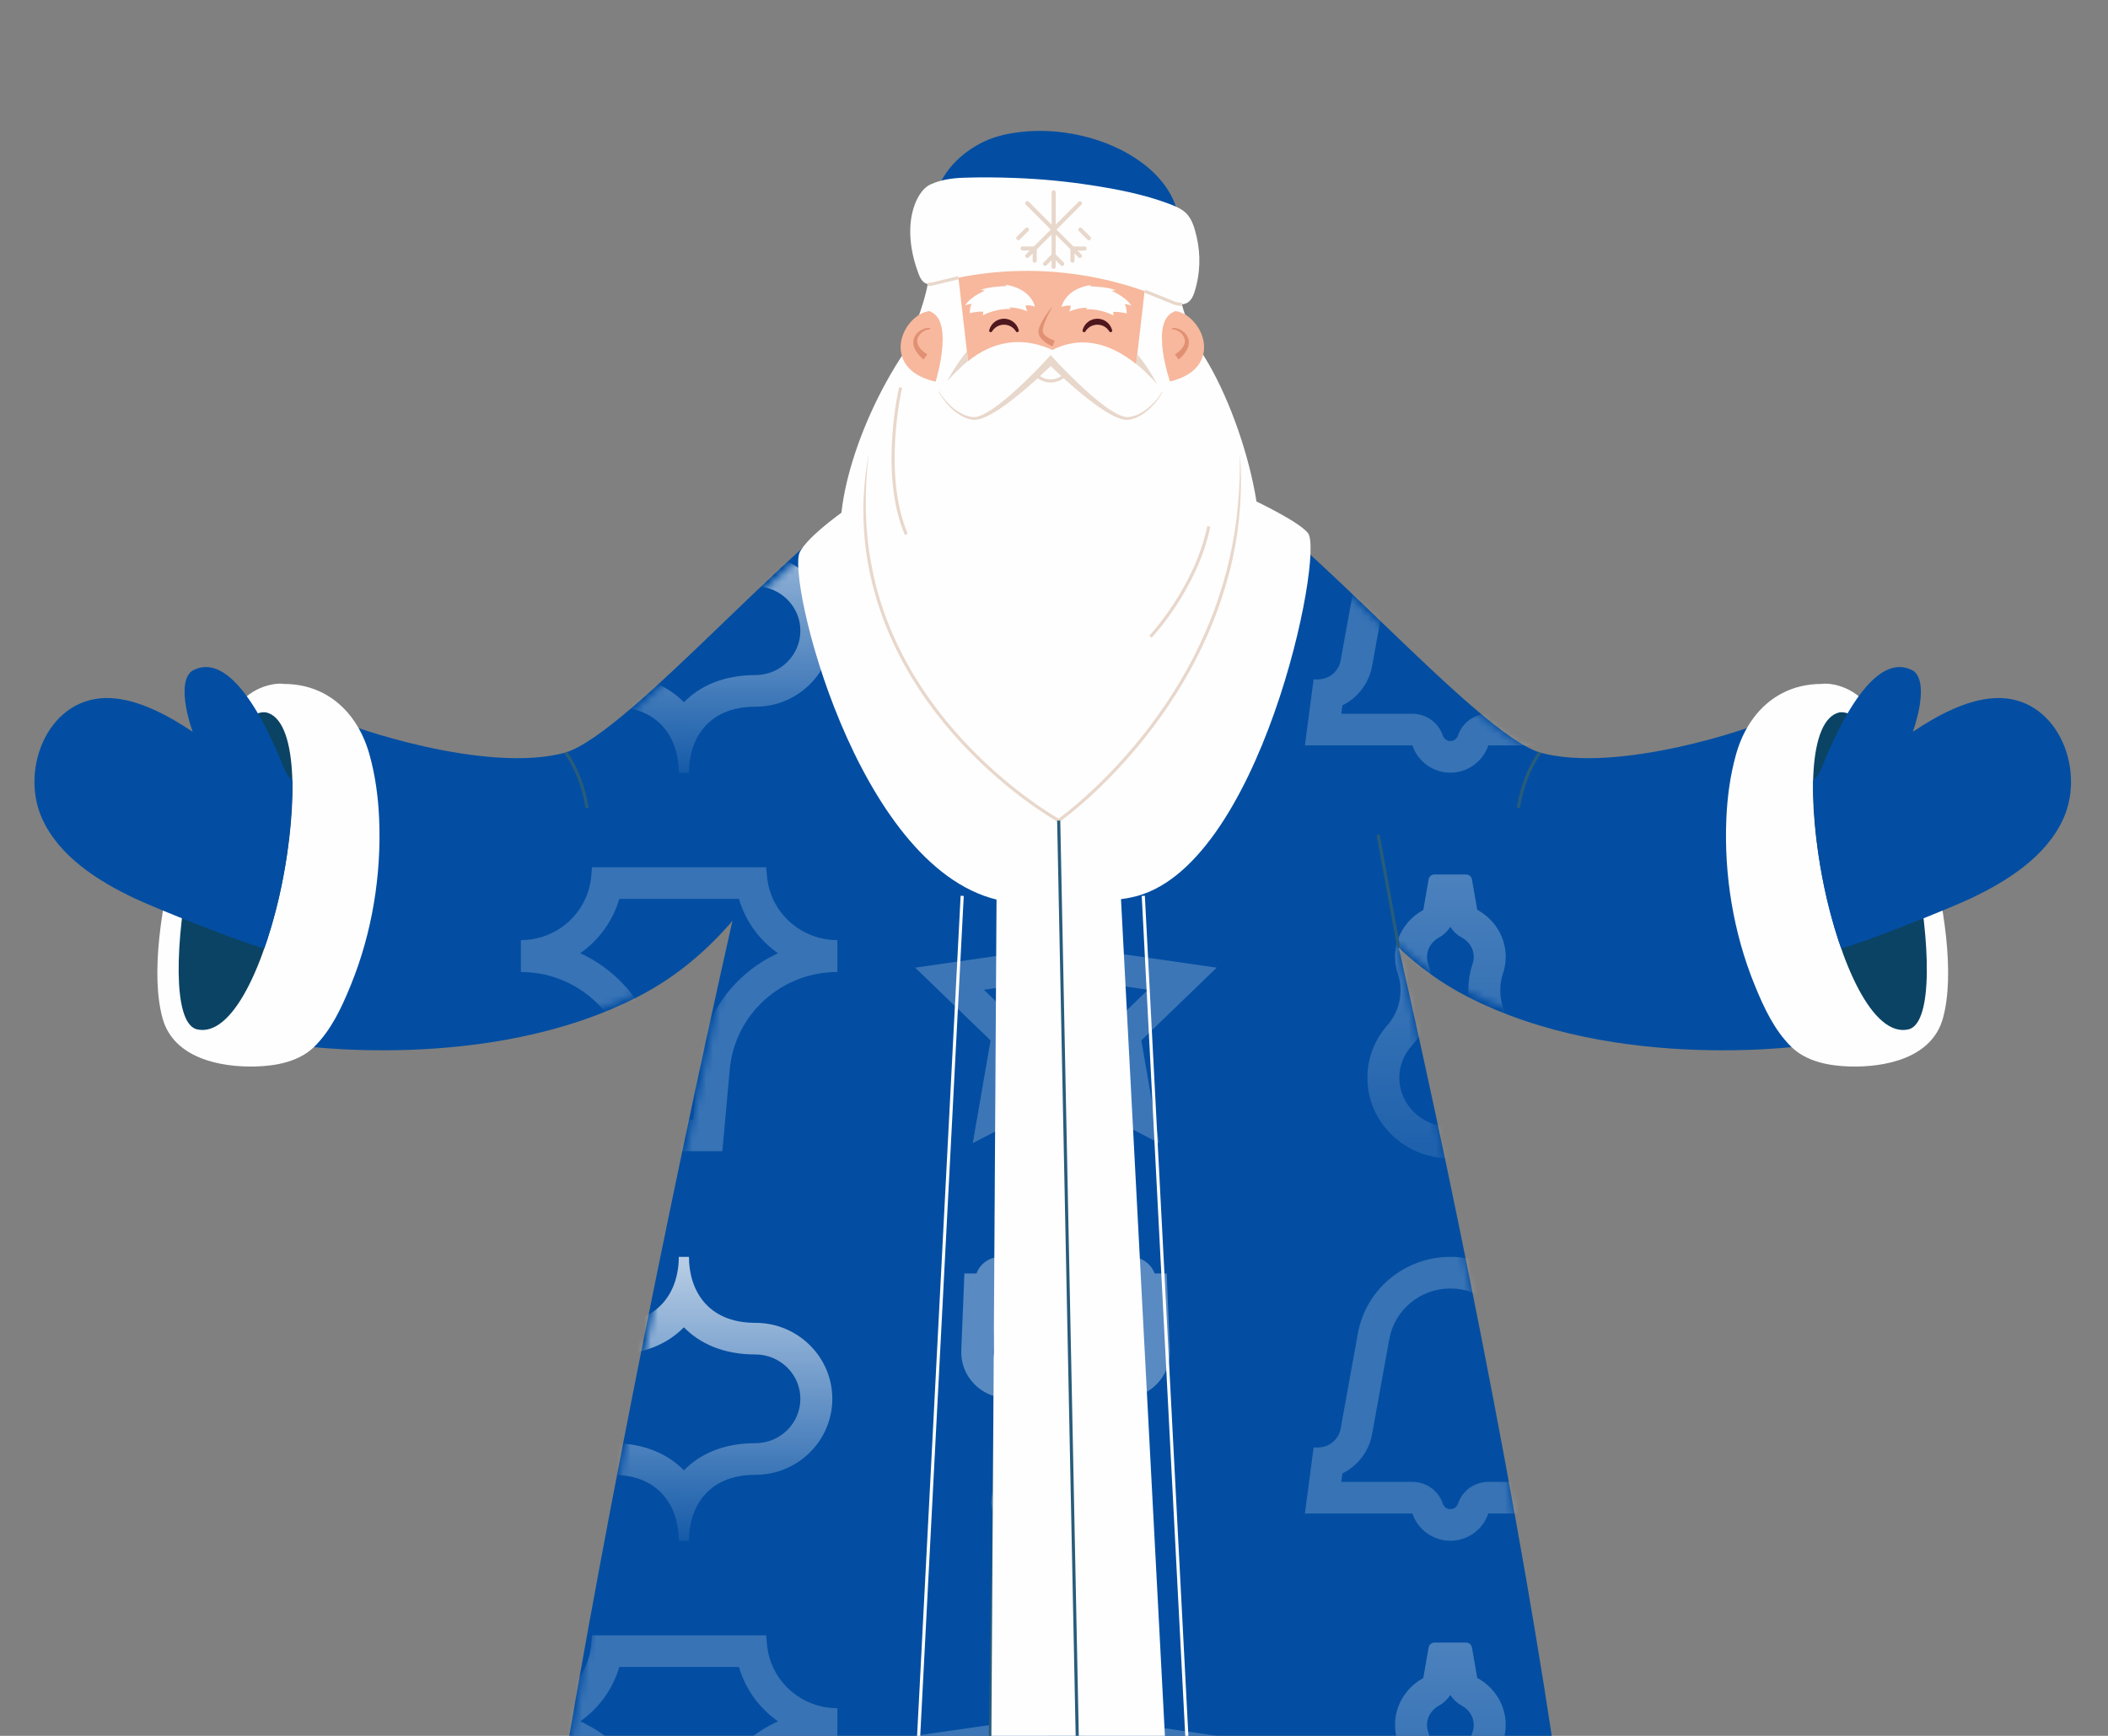 <?xml version="1.0" encoding="UTF-8"?> <svg xmlns="http://www.w3.org/2000/svg" width="306" height="252" viewBox="0 0 306 252" fill="none"><rect x="0" y="0" width="306" height="252" fill="#808080" stroke="none"/><g clip-path="url(#clip0_261_1298)"><path d="M128.009 70.779C116.494 76.609 91.55 106.273 82.116 109.243C70.651 112.432 50.576 105.414 49.385 104.664L42.456 151.663C42.456 151.663 70.833 156.019 92.823 144.588C114.812 133.158 120.5 104.94 120.5 104.94L128.009 70.779Z" fill="#034EA2"></path><path d="M177.626 70.779C189.14 76.609 214.085 106.273 223.519 109.243C234.984 112.432 255.059 105.414 256.249 104.664L263.179 151.663C263.179 151.663 234.801 156.019 212.812 144.588C190.823 133.158 185.135 104.94 185.135 104.94L177.625 70.779H177.626Z" fill="#034EA2"></path><path d="M187.552 80.536C182.862 72.959 176.235 68.347 168.044 68.347C168.044 68.347 160.323 68.347 156.431 68.347C156.07 68.347 155.861 68.347 155.861 68.347H152.099C152.099 68.347 151.889 68.347 151.528 68.347C147.636 68.347 139.915 68.347 139.915 68.347C131.725 68.347 125.097 72.959 120.408 80.536C113.78 91.306 79.91 252.258 76.845 292.948C79.608 293.147 137.199 311.457 229.958 292.21C226.495 235.272 194.178 91.306 187.552 80.536Z" fill="#034EA2"></path><mask id="mask0_261_1298" style="mask-type:alpha" maskUnits="userSpaceOnUse" x="44" y="69" width="218" height="228"><path d="M128.497 71.379C117.125 77.082 92.488 106.097 83.171 109.002C71.847 112.122 52.02 105.257 50.844 104.523L44 150.495C44 150.495 72.027 154.756 93.745 143.574C115.463 132.394 121.081 104.794 121.081 104.794L128.497 71.379Z" fill="#034EA2"></path><path d="M177.502 71.379C188.874 77.082 213.512 106.097 222.829 109.002C234.153 112.122 253.98 105.257 255.155 104.523L262 150.495C262 150.495 233.972 154.756 212.254 143.574C190.537 132.394 184.919 104.794 184.919 104.794L177.501 71.379H177.502Z" fill="#034EA2"></path><path d="M187.306 80.923C182.674 73.511 176.128 69 168.038 69C168.038 69 160.413 69 156.569 69C156.212 69 156.006 69 156.006 69H152.29C152.29 69 152.083 69 151.726 69C147.882 69 140.256 69 140.256 69C132.167 69 125.621 73.511 120.99 80.923C114.444 91.458 80.992 248.891 77.964 288.691C80.694 288.886 137.574 306.795 229.188 287.969C225.768 232.276 193.85 91.457 187.306 80.923Z" fill="#034EA2"></path></mask><g mask="url(#mask0_261_1298)"><path d="M99.275 81.181C101.612 83.565 105.038 85.126 109.66 85.126C113.256 85.126 116.184 88.014 116.184 91.565C116.184 95.116 113.256 98.005 109.66 98.005C105.038 98.005 101.612 99.566 99.275 101.949C96.938 99.566 93.512 98.005 88.891 98.005C85.294 98.005 82.367 95.116 82.367 91.565C82.367 88.014 85.294 85.124 88.891 85.124C93.513 85.126 96.938 83.565 99.275 81.181ZM100.009 70.957H98.541C98.541 75.587 96.006 80.534 88.891 80.534C82.738 80.534 77.73 85.483 77.73 91.565C77.73 97.648 82.736 102.597 88.891 102.597C96.006 102.597 98.541 107.544 98.541 112.174H100.009C100.009 107.544 102.544 102.597 109.66 102.597C115.813 102.597 120.82 97.648 120.82 91.565C120.82 85.483 115.814 80.534 109.66 80.534C102.544 80.534 100.009 75.587 100.009 70.957Z" fill="url(#paint0_linear_261_1298)"></path><path d="M163.525 75.549C163.857 76.156 164.319 76.674 164.869 77.072L165.18 84.696C165.203 85.277 165.001 85.807 164.594 86.226C164.228 86.604 163.78 86.817 163.263 86.86C162.01 86.964 160.854 87.569 160.058 88.533C159.263 89.499 158.897 90.742 159.047 91.979L160.794 106.497C160.826 106.772 160.739 107.049 160.552 107.256C160.367 107.464 160.1 107.582 159.818 107.582H158.996H157.761H156.321H154.675H153.029H151.588H150.353H149.531C149.251 107.582 148.984 107.463 148.797 107.256C148.611 107.049 148.523 106.772 148.556 106.497L150.302 91.979C150.451 90.742 150.086 89.497 149.291 88.533C148.497 87.567 147.339 86.964 146.086 86.86C145.57 86.817 145.123 86.604 144.755 86.226C144.347 85.807 144.145 85.277 144.17 84.696L144.48 77.072C145.03 76.674 145.493 76.156 145.825 75.549H146.731H148.999H151.647H154.673H157.699H160.347H162.616H163.525ZM164.132 70.957H162.619H160.35H157.702H154.676H151.65H149.002H146.734H145.22C143.65 70.957 142.275 71.939 141.751 73.361H139.993L139.539 84.509C139.463 86.343 140.129 88.083 141.414 89.407C142.564 90.592 144.067 91.3 145.701 91.437L143.955 105.955C143.765 107.533 144.267 109.119 145.332 110.307C146.397 111.494 147.928 112.176 149.533 112.176H150.355H151.59H153.03H154.676H156.322H157.763H158.998H159.82C161.424 112.176 162.956 111.494 164.021 110.307C165.086 109.119 165.588 107.533 165.398 105.955L163.651 91.437C165.283 91.3 166.789 90.592 167.939 89.407C169.223 88.083 169.889 86.344 169.813 84.509L169.359 73.361H167.602C167.079 71.938 165.702 70.957 164.132 70.957Z" fill="white" fill-opacity="0.34"></path><path d="M210.539 75.549C214.908 75.549 218.638 78.64 219.409 82.899L221.905 96.705C222.234 98.53 223.206 100.189 224.642 101.378C225.126 101.779 225.653 102.119 226.211 102.393L226.373 103.621H223.492H217.778H216.047C214.04 103.621 212.261 104.9 211.639 106.791C211.488 107.25 211.026 107.584 210.54 107.584C210.055 107.584 209.593 107.25 209.442 106.791C208.82 104.9 207.04 103.621 205.034 103.621H203.303H197.589H194.706L194.869 102.393C195.426 102.119 195.953 101.778 196.437 101.378C197.873 100.189 198.845 98.53 199.174 96.705L201.672 82.899C202.44 78.639 206.17 75.549 210.539 75.549ZM210.539 70.957C203.921 70.957 198.272 75.639 197.105 82.089L194.607 95.895C194.468 96.661 194.062 97.357 193.459 97.856C192.856 98.355 192.093 98.629 191.309 98.629H190.686L189.42 108.213H192.686H197.584H203.298H205.029C205.794 110.539 208.024 112.174 210.536 112.174C213.047 112.174 215.278 110.539 216.043 108.213H217.774H223.492H228.39H231.656L230.39 98.629H229.767C228.982 98.629 228.219 98.355 227.617 97.856C227.015 97.357 226.608 96.661 226.469 95.895L223.971 82.089C222.806 75.639 217.157 70.957 210.539 70.957Z" fill="white" fill-opacity="0.21"></path><path d="M107.262 130.493C108.215 133.747 110.245 136.502 112.938 138.383C106.56 141.315 101.988 147.431 101.317 154.839L100.62 162.528H98.582H96.543L95.845 154.839C95.172 147.431 90.602 141.315 84.224 138.383C86.916 136.502 88.945 133.747 89.9 130.493H98.582H107.262ZM111.22 125.901H98.58H85.941L85.823 127.214C85.355 132.458 80.921 136.479 75.606 136.479V141.108C83.724 141.108 90.5 147.243 91.227 155.251L92.302 167.121H98.58H104.858L105.934 155.251C106.66 147.244 113.436 141.108 121.555 141.108V136.479C116.24 136.479 111.806 132.458 111.337 127.214L111.22 125.901Z" fill="url(#paint1_linear_261_1298)" fill-opacity="0.21"></path><path d="M154.734 135.111L157.338 140.337C158.013 141.691 159.319 142.631 160.829 142.848L166.651 143.686L162.438 147.753C161.346 148.807 160.846 150.327 161.104 151.816L162.098 157.559L156.891 154.849C156.216 154.497 155.474 154.321 154.734 154.321C153.993 154.321 153.251 154.497 152.576 154.849L147.369 157.559L148.363 151.816C148.621 150.327 148.122 148.807 147.029 147.753L142.816 143.686L148.638 142.848C150.148 142.631 151.454 141.691 152.129 140.337L154.734 135.111ZM154.734 124.736L147.972 138.305L132.852 140.48L143.793 151.042L141.21 165.955L154.734 158.914L168.257 165.955L165.675 151.042L176.616 140.48L161.495 138.304L154.734 124.736Z" fill="white" fill-opacity="0.23"></path><path d="M210.529 134.554C210.945 135.2 211.521 135.741 212.217 136.118C213.276 136.69 213.934 137.76 213.934 138.91C213.934 139.263 213.875 139.609 213.758 139.937C213.741 139.984 213.724 140.032 213.708 140.081C213.333 141.253 213.141 142.505 213.141 143.803C213.141 146.735 214.208 149.58 216.143 151.815C216.155 151.83 216.169 151.844 216.181 151.859C217.322 153.142 217.949 154.78 217.949 156.468C217.949 160.391 214.625 163.581 210.538 163.581C206.452 163.581 203.127 160.39 203.127 156.468C203.127 154.778 203.755 153.142 204.896 151.859C204.908 151.844 204.922 151.83 204.934 151.815C206.869 149.58 207.936 146.736 207.936 143.803C207.936 142.505 207.746 141.253 207.368 140.081C207.353 140.033 207.338 139.984 207.321 139.937C207.203 139.609 207.144 139.263 207.144 138.91C207.144 137.768 207.798 136.701 208.849 136.126C209.541 135.744 210.116 135.201 210.529 134.554ZM212.807 126.952H208.243C207.817 126.952 207.453 127.251 207.382 127.66L206.606 132.103C204.16 133.441 202.506 135.985 202.506 138.907C202.506 139.804 202.662 140.666 202.95 141.468C203.185 142.202 203.299 142.991 203.299 143.8C203.299 145.712 202.591 147.465 201.415 148.822C199.593 150.872 198.491 153.544 198.491 156.465C198.491 162.93 203.885 168.17 210.538 168.17C217.192 168.17 222.586 162.929 222.586 156.465C222.586 153.543 221.484 150.872 219.662 148.822C218.487 147.465 217.778 145.714 217.778 143.8C217.778 142.991 217.892 142.202 218.127 141.468C218.415 140.666 218.571 139.804 218.571 138.907C218.571 135.973 216.903 133.419 214.441 132.086L213.668 127.66C213.597 127.251 213.232 126.952 212.807 126.952Z" fill="url(#paint2_linear_261_1298)" fill-opacity="0.29"></path><path d="M99.275 192.689C101.612 195.072 105.038 196.634 109.66 196.634C113.256 196.634 116.184 199.522 116.184 203.073C116.184 206.624 113.256 209.513 109.66 209.513C105.038 209.513 101.612 211.074 99.275 213.457C96.938 211.074 93.512 209.513 88.891 209.513C85.294 209.513 82.367 206.624 82.367 203.073C82.367 199.522 85.294 196.632 88.891 196.632C93.513 196.634 96.938 195.072 99.275 192.689ZM100.009 182.464H98.541C98.541 187.095 96.006 192.042 88.891 192.042C82.738 192.042 77.73 196.99 77.73 203.073C77.73 209.156 82.736 214.105 88.891 214.105C96.006 214.105 98.541 219.052 98.541 223.682H100.009C100.009 219.052 102.544 214.105 109.66 214.105C115.813 214.105 120.82 209.156 120.82 203.073C120.82 196.99 115.814 192.042 109.66 192.042C102.544 192.042 100.009 187.095 100.009 182.464Z" fill="url(#paint3_linear_261_1298)"></path><path d="M163.525 187.056C163.857 187.664 164.319 188.181 164.869 188.579L165.18 196.204C165.203 196.785 165.001 197.315 164.594 197.734C164.228 198.112 163.78 198.325 163.263 198.368C162.01 198.472 160.854 199.077 160.058 200.041C159.263 201.007 158.897 202.25 159.047 203.486L160.794 218.005C160.826 218.28 160.739 218.557 160.552 218.764C160.367 218.972 160.1 219.09 159.818 219.09H158.996H157.761H156.321H154.675H153.029H151.588H150.353H149.531C149.251 219.09 148.984 218.971 148.797 218.764C148.611 218.557 148.523 218.28 148.556 218.005L150.302 203.486C150.451 202.25 150.086 201.005 149.291 200.041C148.497 199.075 147.339 198.472 146.086 198.368C145.57 198.325 145.123 198.112 144.755 197.734C144.347 197.315 144.145 196.785 144.17 196.204L144.48 188.579C145.03 188.181 145.493 187.664 145.825 187.056H146.731H148.999H151.647H154.673H157.699H160.347H162.616H163.525ZM164.132 182.464H162.619H160.35H157.702H154.676H151.65H149.002H146.734H145.22C143.65 182.464 142.275 183.447 141.751 184.869H139.993L139.539 196.017C139.463 197.851 140.129 199.591 141.414 200.915C142.564 202.1 144.067 202.808 145.701 202.945L143.955 217.463C143.765 219.041 144.267 220.627 145.332 221.814C146.397 223.002 147.928 223.683 149.533 223.683H150.355H151.59H153.03H154.676H156.322H157.763H158.998H159.82C161.424 223.683 162.956 223.002 164.021 221.814C165.086 220.627 165.588 219.041 165.398 217.463L163.651 202.945C165.283 202.808 166.789 202.1 167.939 200.915C169.223 199.591 169.889 197.852 169.813 196.017L169.359 184.869H167.602C167.079 183.446 165.702 182.464 164.132 182.464Z" fill="white" fill-opacity="0.34"></path><path d="M210.539 187.056C214.908 187.056 218.638 190.148 219.409 194.407L221.905 208.213C222.234 210.038 223.206 211.697 224.642 212.886C225.126 213.287 225.653 213.627 226.211 213.901L226.373 215.129H223.492H217.778H216.047C214.04 215.129 212.261 216.408 211.639 218.299C211.488 218.758 211.026 219.091 210.54 219.091C210.055 219.091 209.593 218.758 209.442 218.299C208.82 216.408 207.04 215.129 205.034 215.129H203.303H197.589H194.706L194.869 213.901C195.426 213.627 195.953 213.286 196.437 212.886C197.873 211.697 198.845 210.038 199.174 208.213L201.672 194.407C202.44 190.147 206.17 187.056 210.539 187.056ZM210.539 182.464C203.921 182.464 198.272 187.147 197.105 193.597L194.607 207.403C194.468 208.169 194.062 208.865 193.459 209.364C192.856 209.863 192.093 210.137 191.309 210.137H190.686L189.42 219.721H192.686H197.584H203.298H205.029C205.794 222.047 208.024 223.682 210.536 223.682C213.047 223.682 215.278 222.047 216.043 219.721H217.774H223.492H228.39H231.656L230.39 210.137H229.767C228.982 210.137 228.219 209.863 227.617 209.364C227.015 208.865 226.608 208.169 226.469 207.403L223.971 193.597C222.806 187.147 217.157 182.464 210.539 182.464Z" fill="white" fill-opacity="0.21"></path><path d="M107.262 242C108.215 245.254 110.245 248.01 112.938 249.891C106.56 252.822 101.988 258.938 101.317 266.347L100.62 274.035H98.582H96.543L95.845 266.347C95.172 258.938 90.602 252.822 84.224 249.891C86.916 248.01 88.945 245.254 89.9 242H98.582H107.262ZM111.22 237.408H98.58H85.941L85.823 238.722C85.355 243.966 80.921 247.987 75.606 247.987V252.615C83.724 252.615 90.5 258.75 91.227 266.759L92.302 278.629H98.58H104.858L105.934 266.759C106.66 258.752 113.436 252.615 121.555 252.615V247.987C116.24 247.987 111.806 243.966 111.337 238.722L111.22 237.408Z" fill="url(#paint4_linear_261_1298)" fill-opacity="0.21"></path><path d="M154.734 246.619L157.338 251.844C158.013 253.199 159.319 254.139 160.829 254.356L166.651 255.193L162.438 259.26C161.346 260.315 160.846 261.835 161.104 263.324L162.098 269.067L156.891 266.356C156.216 266.004 155.474 265.828 154.734 265.828C153.993 265.828 153.251 266.004 152.576 266.356L147.369 269.067L148.363 263.324C148.621 261.835 148.122 260.315 147.029 259.26L142.816 255.193L148.638 254.356C150.148 254.139 151.454 253.199 152.129 251.844L154.734 246.619ZM154.734 236.244L147.972 249.813L132.852 251.988L143.793 262.55L141.21 277.463L154.734 270.422L168.257 277.463L165.675 262.55L176.616 251.988L161.495 249.812L154.734 236.244Z" fill="white" fill-opacity="0.23"></path><path d="M210.529 246.061C210.945 246.707 211.521 247.249 212.217 247.626C213.276 248.198 213.934 249.268 213.934 250.417C213.934 250.771 213.875 251.117 213.758 251.445C213.741 251.492 213.724 251.539 213.708 251.588C213.333 252.761 213.141 254.013 213.141 255.311C213.141 258.242 214.208 261.088 216.143 263.322C216.155 263.338 216.169 263.351 216.181 263.367C217.322 264.649 217.949 266.287 217.949 267.976C217.949 271.899 214.625 275.089 210.538 275.089C206.452 275.089 203.127 271.897 203.127 267.976C203.127 266.286 203.755 264.649 204.896 263.367C204.908 263.351 204.922 263.338 204.934 263.322C206.869 261.088 207.936 258.244 207.936 255.311C207.936 254.013 207.746 252.761 207.368 251.588C207.353 251.541 207.338 251.492 207.321 251.445C207.203 251.117 207.144 250.771 207.144 250.417C207.144 249.276 207.798 248.209 208.849 247.633C209.541 247.252 210.116 246.709 210.529 246.061ZM212.807 238.46H208.243C207.817 238.46 207.453 238.758 207.382 239.167L206.606 243.611C204.16 244.948 202.506 247.492 202.506 250.414C202.506 251.311 202.662 252.173 202.95 252.975C203.185 253.71 203.299 254.498 203.299 255.308C203.299 257.22 202.591 258.972 201.415 260.33C199.593 262.38 198.491 265.052 198.491 267.973C198.491 274.438 203.885 279.677 210.538 279.677C217.192 279.677 222.586 274.436 222.586 267.973C222.586 265.051 221.484 262.38 219.662 260.33C218.487 258.972 217.778 257.221 217.778 255.308C217.778 254.498 217.892 253.71 218.127 252.975C218.415 252.173 218.571 251.311 218.571 250.414C218.571 247.48 216.903 244.927 214.441 243.594L213.668 239.167C213.597 238.758 213.232 238.46 212.807 238.46Z" fill="url(#paint5_linear_261_1298)" fill-opacity="0.29"></path></g><path d="M51.063 104.186C48.814 101.191 45.474 99.292 41.205 99.289C40.008 99.089 36.572 99.584 34.407 102.586C29.592 107.064 20.093 135.185 23.601 147.842C25.2 153.611 31.958 154.973 37.152 154.824C40.112 154.739 43.411 154.127 45.606 151.973C48.061 149.564 49.575 146.299 50.861 143.161C50.887 143.098 50.913 143.034 50.938 142.971C54.017 135.416 55.394 126.965 55.035 118.822C54.898 115.685 54.477 112.543 53.628 109.515C53.071 107.525 52.208 105.714 51.063 104.186Z" fill="#FEFEFE"></path><path d="M28.502 149.413C39.025 152.128 47.791 105.394 38.583 103.409C29.937 102.544 21.568 147.299 28.502 149.413Z" fill="#0B4364"></path><path d="M85.008 117.326L85.455 117.251C84.917 114.054 83.886 111.392 82.302 109.112L81.929 109.372C83.474 111.596 84.481 114.197 85.008 117.326Z" fill="#285C7A"></path><path d="M16.094 101.347C20.235 101.564 24.538 103.946 27.965 106.232C27.965 106.232 25.392 99.263 27.871 97.398C33.403 94.246 38.657 105.069 41.179 111.422C41.725 112.774 42.456 113.341 42.456 113.341C42.374 121.829 41.07 129.961 38.368 137.685C34.985 136.825 22.656 131.896 19.508 130.402C14.238 127.904 8.556 124.32 6.088 118.784C2.807 111.428 7.175 100.88 16.094 101.347Z" fill="#034EA2"></path><path d="M131.461 292.916L131.473 292.68L139.899 130.068L139.446 130.043L131.032 292.422C113.526 290.876 96.16 288.45 76.406 284.791L76.324 285.239C96.18 288.917 113.626 291.349 131.227 292.896L131.461 292.916Z" fill="white"></path><path d="M254.572 104.186C256.82 101.191 260.16 99.292 264.429 99.289C265.627 99.089 269.063 99.584 271.227 102.586C276.042 107.064 285.541 135.185 282.033 147.842C280.435 153.611 273.677 154.973 268.482 154.824C265.523 154.739 262.223 154.127 260.028 151.973C257.573 149.564 256.059 146.299 254.774 143.161C254.747 143.098 254.721 143.034 254.696 142.971C251.618 135.416 250.241 126.965 250.6 118.822C250.737 115.685 251.157 112.543 252.006 109.515C252.564 107.525 253.426 105.714 254.572 104.186Z" fill="#FEFEFE"></path><path d="M277.133 149.413C266.61 152.128 257.844 105.394 267.051 103.409C275.698 102.544 284.067 147.299 277.133 149.413Z" fill="#0B4364"></path><path d="M220.626 117.326L220.179 117.251C220.717 114.054 221.749 111.392 223.332 109.112L223.705 109.372C222.16 111.596 221.153 114.197 220.626 117.326Z" fill="#285C7A"></path><path d="M289.541 101.347C285.399 101.564 281.096 103.946 277.67 106.232C277.67 106.232 280.242 99.263 277.764 97.398C272.231 94.246 266.978 105.069 264.456 111.422C263.91 112.774 263.179 113.341 263.179 113.341C263.26 121.829 264.565 129.961 267.267 137.685C270.65 136.825 282.978 131.896 286.127 130.402C291.397 127.904 297.079 124.32 299.546 118.784C302.827 111.428 298.459 100.88 289.541 101.347Z" fill="#034EA2"></path><path d="M189.849 77.361C187.344 74.422 172.293 68.284 172.293 68.284L129.787 69.369C129.787 69.369 118.193 76.248 116.105 80.139C114.135 83.797 124.24 125.7 144.745 130.616C148.519 131.52 161.153 131.016 164.215 130.278C182.886 126.519 192.353 80.3 189.849 77.361Z" fill="#FEFEFE"></path><path d="M136.714 294.394C116.891 294.394 98.109 292.506 80.79 288.768L80.886 288.324C99.978 292.445 120.863 294.309 142.947 293.878L145.277 130.052L145.731 130.058L143.395 294.324L143.175 294.328C141.011 294.373 138.855 294.394 136.714 294.394Z" fill="#285C7A"></path><path d="M174.173 292.916L174.162 292.68L165.736 130.068L166.189 130.043L174.602 292.422C192.109 290.876 209.475 288.45 229.228 284.791L229.311 285.239C209.455 288.917 192.009 291.349 174.408 292.896L174.173 292.916Z" fill="white"></path><path d="M202.82 137.635L199.828 121.217L200.275 121.136L203.268 137.554L202.82 137.635Z" fill="#285C7A"></path><path d="M152.761 99.523C163.183 99.523 180.921 95.045 180.921 84.607C185.711 81.153 181.036 60.956 174.113 50.672C172.919 47.858 171.815 45.883 171.287 42.872C169.725 33.979 162.069 26.222 152.761 26.222C143.538 26.222 136.315 32.562 134.655 41.335C134.044 44.563 132.537 48.065 131.294 51.107C123.966 62.014 119.681 77.138 123.294 82.872C123.294 93.311 142.338 99.523 152.761 99.523Z" fill="#FEFEFE"></path><path d="M152.761 77.485C161.625 77.485 168.877 70.223 168.877 61.345V43.637C168.877 34.76 161.625 27.496 152.761 27.496C143.896 27.496 136.645 34.76 136.645 43.637V61.345C136.645 70.223 143.896 77.485 152.761 77.485Z" fill="#F7B89D"></path><path d="M166.135 46.715C167.835 45.324 170.253 44.444 172.234 45.786C174.088 47.041 175.293 49.528 174.575 51.768C174.14 53.13 173.13 54.033 171.907 54.648C169.966 55.627 166.312 56.307 164.713 54.303C164.488 54.02 164.332 53.686 164.262 53.328C163.405 48.955 166.125 46.724 166.135 46.715Z" fill="#F7B89D"></path><path d="M139.387 46.715C137.686 45.324 135.268 44.444 133.287 45.786C131.434 47.041 130.229 49.528 130.947 51.768C131.382 53.13 132.391 54.033 133.615 54.648C135.556 55.627 139.21 56.307 140.808 54.303C141.035 54.02 141.189 53.686 141.26 53.328C142.117 48.955 139.397 46.724 139.387 46.715Z" fill="#F7B89D"></path><path d="M166.886 35.898L164.696 54.898C167.833 57.946 169.256 57.55 169.906 55.598C169.906 55.598 166.797 46.758 170.405 45.262C174.013 43.765 166.887 35.898 166.887 35.898L166.886 35.898Z" fill="#FEFEFE"></path><path d="M138.616 35.898L140.807 54.898C138.915 56.609 137.152 57.247 135.597 56.152C135.597 56.152 138.706 46.758 135.097 45.262C132.489 43.798 138.616 35.898 138.616 35.898Z" fill="#FEFEFE"></path><path d="M128.572 101.554H177.771C178.056 100.656 178.386 99.772 178.766 98.91C178.911 99.333 179.055 99.755 179.201 100.177C180.632 96.24 181.512 92.097 181.807 87.91C182.099 88.493 182.392 89.075 182.685 89.657C183.882 76.843 179.63 65.855 179.63 65.855C179.63 65.855 175.629 66.769 173.317 63.331C172.479 62.086 171.78 60.909 170.852 59.921C170.57 59.309 170.26 58.773 169.906 58.41C169.906 58.41 162.213 46.038 152.77 50.804C141.913 45.883 135.634 58.41 135.634 58.41C135.602 58.441 135.583 58.52 135.565 58.56C135.553 58.586 135.544 58.612 135.532 58.638C134.934 58.944 134.344 59.267 133.776 59.633C129.549 62.358 126.256 65.953 126.256 65.953C126.256 65.953 122.964 75.33 124.275 86.686C124.687 85.543 125.307 84.478 126.095 83.561C125.075 89.627 125.991 95.993 128.572 101.554Z" fill="#FEFEFE"></path><path d="M152.701 44.639C152.433 45.12 152.188 45.613 151.955 46.107C151.733 46.602 151.52 47.112 151.41 47.613C151.279 48.144 151.407 48.443 151.789 48.766C152.15 49.062 152.643 49.292 153.095 49.454L152.801 50.281C152.233 50.043 151.736 49.75 151.286 49.299C151.069 49.074 150.863 48.792 150.78 48.436C150.698 48.069 150.794 47.729 150.893 47.464C151.1 46.909 151.388 46.431 151.684 45.958C151.983 45.488 152.31 45.04 152.654 44.607L152.701 44.639Z" fill="#E19073"></path><path d="M136.309 56.826C137.23 58.312 138.518 59.649 140.121 60.287C140.519 60.425 140.951 60.545 141.347 60.557C141.739 60.557 142.148 60.416 142.535 60.249C143.313 59.899 144.042 59.411 144.743 58.894C146.147 57.851 147.455 56.671 148.725 55.456C149.36 54.847 149.983 54.226 150.596 53.596L151.51 52.644L151.959 52.162L152.183 51.92L152.516 51.543L152.85 51.92L153.073 52.162L153.523 52.644L154.436 53.596C155.05 54.227 155.673 54.848 156.307 55.456C157.577 56.671 158.886 57.851 160.289 58.894C160.99 59.411 161.719 59.899 162.497 60.249C162.886 60.416 163.294 60.557 163.686 60.557C164.081 60.545 164.514 60.425 164.912 60.287C166.515 59.649 167.804 58.312 168.724 56.826L168.783 56.858C167.925 58.401 166.707 59.825 165.037 60.594C164.608 60.765 164.187 60.912 163.7 60.955C163.204 60.977 162.752 60.836 162.323 60.678C161.468 60.342 160.694 59.877 159.948 59.382C158.458 58.385 157.075 57.256 155.729 56.092C155.056 55.508 154.396 54.912 153.744 54.306L152.773 53.389L152.516 53.14L152.259 53.389L151.289 54.306C150.636 54.912 149.977 55.508 149.304 56.092C147.958 57.256 146.574 58.385 145.084 59.382C144.338 59.877 143.564 60.343 142.711 60.678C142.281 60.836 141.829 60.977 141.333 60.955C140.845 60.912 140.424 60.765 139.996 60.594C138.326 59.825 137.107 58.401 136.25 56.858L136.309 56.826Z" fill="#E8D7CB"></path><path d="M158.396 41.368C158.33 41.43 158.265 41.492 158.199 41.554C159.495 41.624 160.823 41.702 162 42.13C161.792 42.119 161.579 42.157 161.396 42.238C161.396 42.238 163.558 43.164 164.218 44.387C163.919 44.26 163.589 44.175 163.25 44.14C163.6 44.669 163.541 45.511 163.541 45.511C163.541 45.511 162.585 45.211 161.595 45.294C161.59 45.47 161.612 45.647 161.662 45.817C160.467 45.185 159.019 44.855 157.578 44.887C157.681 44.815 157.782 44.743 157.883 44.672C156.672 44.685 155.933 44.934 155.2 45.223C155.282 45.004 155.46 44.754 155.404 44.371C154.667 44.302 154.089 44.559 154.089 44.559C154.089 44.559 154.599 41.911 158.396 41.368Z" fill="#FEFEFE"></path><path d="M145.929 41.333C145.994 41.395 146.06 41.457 146.125 41.518C144.831 41.59 143.502 41.666 142.325 42.096C142.534 42.084 142.747 42.122 142.928 42.203C142.928 42.203 140.768 43.13 140.106 44.352C140.406 44.225 140.736 44.14 141.074 44.105C140.725 44.634 140.785 45.476 140.785 45.476C140.785 45.476 141.739 45.176 142.729 45.259C142.736 45.435 142.713 45.61 142.662 45.782C143.858 45.15 145.307 44.82 146.747 44.851C146.645 44.78 146.543 44.708 146.442 44.636C147.653 44.65 148.392 44.899 149.125 45.187C149.043 44.969 148.865 44.718 148.921 44.336C149.658 44.267 150.237 44.523 150.237 44.523C150.237 44.523 149.727 41.876 145.929 41.333Z" fill="#FEFEFE"></path><path d="M179.985 65.731C180.389 70.876 180.028 76.101 178.918 81.158C178.378 83.694 177.597 86.168 176.735 88.609C175.841 91.04 174.778 93.405 173.604 95.711C171.225 100.31 168.308 104.621 164.989 108.586C161.648 112.536 157.969 116.202 153.813 119.317L153.697 119.404L153.572 119.33C148.977 116.6 144.827 113.217 141.065 109.45C137.318 105.67 134.012 101.428 131.413 96.77C128.81 92.119 126.932 87.045 126 81.788C125.523 79.162 125.329 76.489 125.325 73.826C125.355 71.159 125.62 68.501 126.106 65.89C125.477 71.161 125.484 76.504 126.447 81.708C127.37 86.913 129.228 91.937 131.809 96.548C134.385 101.165 137.666 105.375 141.386 109.13C145.117 112.867 149.264 116.241 153.792 118.931L153.551 118.945C157.649 115.874 161.328 112.215 164.641 108.294C167.94 104.352 170.838 100.069 173.202 95.502C174.367 93.212 175.421 90.864 176.308 88.452C177.165 86.031 177.938 83.573 178.476 81.06C179.642 76.05 180.049 70.889 179.985 65.731Z" fill="#E8D7CB"></path><path d="M164.934 52.82C165.936 53.645 166.951 54.658 167.971 55.758C167.117 54.175 166.173 52.717 165.093 51.444L164.934 52.82Z" fill="#E8D7CB"></path><path d="M140.521 52.398C139.52 53.222 138.505 54.236 137.485 55.336C138.338 53.753 139.283 52.295 140.362 51.023L140.521 52.398Z" fill="#E8D7CB"></path><path d="M145.74 46.912C147.09 46.906 147.666 47.997 147.666 47.997C147.445 47.135 146.67 46.495 145.74 46.495C144.81 46.495 144.036 47.135 143.814 47.997C143.814 47.997 144.39 46.918 145.74 46.912Z" fill="#4F171E"></path><path d="M147.666 48.223C147.584 48.223 147.506 48.18 147.466 48.104C147.444 48.064 146.934 47.14 145.752 47.14C145.747 47.14 145.743 47.139 145.741 47.14C144.549 47.145 144.035 48.066 144.013 48.105C143.958 48.205 143.836 48.25 143.731 48.208C143.625 48.166 143.566 48.051 143.594 47.94C143.846 46.954 144.729 46.267 145.74 46.267C146.75 46.267 147.633 46.954 147.886 47.94C147.915 48.051 147.856 48.167 147.749 48.208C147.721 48.219 147.694 48.223 147.666 48.223Z" fill="#4F171E"></path><path d="M159.294 46.912C160.645 46.906 161.221 47.997 161.221 47.997C160.999 47.135 160.224 46.495 159.294 46.495C158.364 46.495 157.59 47.135 157.368 47.997C157.368 47.997 157.944 46.918 159.294 46.912Z" fill="#4F171E"></path><path d="M161.221 48.223C161.139 48.223 161.061 48.18 161.02 48.104C160.998 48.064 160.488 47.14 159.307 47.14C159.302 47.14 159.293 47.139 159.295 47.14C158.103 47.145 157.589 48.066 157.568 48.105C157.513 48.205 157.39 48.25 157.285 48.208C157.179 48.166 157.12 48.051 157.148 47.94C157.401 46.954 158.283 46.267 159.294 46.267C160.305 46.267 161.187 46.954 161.441 47.94C161.469 48.051 161.41 48.167 161.303 48.208C161.276 48.219 161.248 48.223 161.221 48.223Z" fill="#4F171E"></path><path d="M165.705 23.579C160.849 19.997 153.511 18.191 146.803 19.349C145.205 19.625 143.666 20.099 142.32 20.811C140.2 21.932 138.455 23.453 137.289 25.195C136.126 26.933 134.935 29.298 136.241 31.163C136.884 32.079 138.046 32.723 139.239 33.237C141.387 34.164 143.748 34.776 146.132 35.277C149.618 36.008 153.213 36.511 156.831 36.495C160.45 36.481 164.103 35.934 167.305 34.663C168.267 34.281 169.243 33.8 169.896 33.131C170.654 32.356 171.404 32.675 171.108 31.793C170.684 28.578 168.651 25.752 165.705 23.579Z" fill="#034EA2"></path><path d="M135.877 41.088C135.437 41.209 134.967 41.336 134.53 41.2C133.911 41.008 133.575 40.364 133.348 39.769C132.225 36.826 131.669 33.291 132.606 30.233C133.004 28.934 133.787 27.363 135.094 26.764C136.587 26.079 138.259 25.858 139.895 25.802C142.372 25.715 144.872 25.747 147.341 25.837C151.03 25.971 154.711 26.319 158.359 26.881C162.226 27.475 166.079 28.223 169.74 29.602C170.457 29.873 171.174 30.168 171.788 30.619C172.979 31.494 173.371 32.971 173.694 34.327C174.323 36.967 174.225 39.767 173.413 42.354C172.425 45.506 170.086 43.802 167.93 42.938C165.47 41.952 162.926 41.165 160.337 40.58C155.156 39.412 149.787 39.053 144.498 39.53C141.584 39.794 138.694 40.312 135.877 41.088Z" fill="#FEFEFE"></path><path d="M152.943 39.038C153.106 39.038 153.239 38.904 153.239 38.741L153.249 27.916C153.249 27.752 153.115 27.619 152.953 27.619C152.789 27.619 152.655 27.752 152.655 27.916L152.646 38.74C152.646 38.904 152.781 39.038 152.943 39.038Z" fill="#E8D7CB"></path><path d="M153.16 36.849C153.044 36.733 152.855 36.732 152.74 36.848L151.491 38.095C151.376 38.211 151.375 38.399 151.49 38.515C151.606 38.63 151.794 38.63 151.91 38.516L153.158 37.269C153.275 37.153 153.275 36.964 153.16 36.849Z" fill="#E8D7CB"></path><path d="M152.739 36.848C152.855 36.732 153.044 36.733 153.16 36.849L154.404 38.099C154.519 38.215 154.519 38.404 154.403 38.52C154.288 38.634 154.099 38.634 153.983 38.519L152.739 37.268C152.624 37.153 152.624 36.963 152.739 36.848Z" fill="#E8D7CB"></path><path d="M149.276 33.116C149.391 33.232 149.391 33.421 149.276 33.536L148.028 34.784C147.913 34.9 147.724 34.9 147.609 34.784C147.493 34.668 147.493 34.478 147.609 34.363L148.856 33.116C148.972 33.001 149.161 33.001 149.276 33.116Z" fill="#E8D7CB"></path><path d="M156.611 33.12C156.496 33.236 156.496 33.425 156.611 33.541L157.856 34.79C157.972 34.905 158.16 34.906 158.277 34.791C158.392 34.675 158.392 34.486 158.277 34.371L157.031 33.121C156.915 33.005 156.727 33.005 156.611 33.12Z" fill="#E8D7CB"></path><path d="M155.684 35.779C155.52 35.779 155.387 35.913 155.387 36.076L155.385 37.842C155.385 38.006 155.519 38.14 155.682 38.14C155.846 38.14 155.979 38.006 155.979 37.842L155.981 36.077C155.981 35.913 155.847 35.779 155.684 35.779Z" fill="#E8D7CB"></path><path d="M155.387 36.076C155.387 35.913 155.52 35.779 155.683 35.779L157.446 35.781C157.61 35.781 157.743 35.914 157.743 36.078C157.743 36.242 157.609 36.375 157.445 36.375L155.683 36.374C155.519 36.374 155.386 36.239 155.387 36.076Z" fill="#E8D7CB"></path><path d="M150.496 36.074C150.497 35.91 150.364 35.775 150.2 35.775L148.437 35.774C148.273 35.773 148.14 35.907 148.14 36.071C148.14 36.234 148.273 36.368 148.436 36.368L150.2 36.37C150.364 36.37 150.496 36.237 150.496 36.074Z" fill="#E8D7CB"></path><path d="M150.2 35.775C150.364 35.775 150.496 35.909 150.496 36.073L150.495 37.839C150.495 38.002 150.362 38.136 150.198 38.136C150.034 38.136 149.901 38.002 149.902 37.839L149.903 36.073C149.903 35.909 150.036 35.775 150.2 35.775Z" fill="#E8D7CB"></path><path d="M156.975 37.369C157.092 37.253 157.092 37.064 156.977 36.948L149.339 29.288C149.224 29.173 149.035 29.172 148.92 29.287C148.805 29.404 148.804 29.593 148.919 29.709L156.556 37.369C156.671 37.484 156.86 37.484 156.975 37.369Z" fill="#E8D7CB"></path><path d="M156.983 29.295C156.868 29.179 156.678 29.179 156.562 29.295L148.914 36.943C148.799 37.058 148.799 37.247 148.914 37.364C149.029 37.479 149.217 37.479 149.333 37.364L156.982 29.715C157.097 29.6 157.098 29.411 156.983 29.295Z" fill="#E8D7CB"></path><path d="M135.012 47.795C134.09 47.828 133.197 48.607 133.149 49.434C133.118 49.844 133.304 50.242 133.58 50.577C133.844 50.925 134.224 51.2 134.597 51.465L134.051 52.193C133.66 51.836 133.268 51.472 132.983 50.99C132.692 50.533 132.492 49.94 132.61 49.359C132.721 48.782 133.099 48.322 133.535 48.028C133.976 47.734 134.499 47.565 135.027 47.617L135.012 47.795Z" fill="#E19073"></path><path d="M170.124 47.617C170.653 47.565 171.177 47.734 171.617 48.028C172.052 48.322 172.43 48.782 172.541 49.359C172.659 49.94 172.46 50.533 172.169 50.99C171.884 51.472 171.492 51.836 171.1 52.193L170.554 51.465C170.927 51.2 171.307 50.925 171.571 50.577C171.847 50.242 172.033 49.844 172.002 49.434C171.954 48.607 171.061 47.828 170.139 47.795L170.124 47.617Z" fill="#E19073"></path><path d="M131.349 77.663C127.568 68.756 130.486 56.321 130.515 56.196L130.957 56.303C130.927 56.427 128.045 68.718 131.766 77.486L131.349 77.663Z" fill="#E8D7CB"></path><path d="M167.171 92.587L166.843 92.273C166.908 92.204 173.428 85.255 175.249 76.367L175.694 76.459C173.846 85.477 167.238 92.517 167.171 92.587Z" fill="#E8D7CB"></path><path d="M134.967 41.507C134.739 41.507 134.603 41.451 134.582 41.441L134.767 41.026L134.675 41.233L134.762 41.024C134.77 41.027 134.944 41.093 135.253 41.013C135.657 40.91 139.072 40.092 139.072 40.092L139.178 40.534C139.178 40.534 135.769 41.351 135.365 41.454C135.211 41.493 135.078 41.507 134.967 41.507Z" fill="#E8D7CB"></path><path d="M171.47 44.405C171.173 44.405 170.844 44.351 170.468 44.238L166.068 42.475L166.237 42.053L170.617 43.809C170.964 43.911 171.283 43.959 171.555 43.948L171.575 44.402C171.541 44.404 171.505 44.405 171.47 44.405Z" fill="#E8D7CB"></path><path d="M152.508 55.531C151.718 55.531 150.929 55.234 150.302 54.641L150.614 54.31C151.689 55.329 153.323 55.329 154.414 54.309L154.724 54.642C154.09 55.233 153.298 55.531 152.508 55.531Z" fill="#E8D7CB"></path><path d="M144.706 122.843L143.587 304.721L171.797 303.362L162.321 122.843H144.706Z" fill="#FEFEFE"></path><path d="M157.465 317.26L153.455 119.135L153.909 119.126L157.919 317.251L157.465 317.26Z" fill="#285C7A"></path></g><defs><linearGradient id="paint0_linear_261_1298" x1="99.334" y1="53.486" x2="99.276" y2="112.174" gradientUnits="userSpaceOnUse"><stop stop-color="white"></stop><stop offset="1" stop-color="white" stop-opacity="0.07"></stop></linearGradient><linearGradient id="paint1_linear_261_1298" x1="98.58" y1="125.901" x2="98.58" y2="167.121" gradientUnits="userSpaceOnUse"><stop stop-color="white"></stop><stop offset="1" stop-color="white"></stop></linearGradient><linearGradient id="paint2_linear_261_1298" x1="210.538" y1="126.952" x2="210.538" y2="168.17" gradientUnits="userSpaceOnUse"><stop stop-color="white"></stop><stop offset="1" stop-color="white" stop-opacity="0.35"></stop></linearGradient><linearGradient id="paint3_linear_261_1298" x1="99.334" y1="164.994" x2="99.276" y2="223.682" gradientUnits="userSpaceOnUse"><stop stop-color="white"></stop><stop offset="1" stop-color="white" stop-opacity="0.07"></stop></linearGradient><linearGradient id="paint4_linear_261_1298" x1="98.58" y1="237.408" x2="98.58" y2="278.629" gradientUnits="userSpaceOnUse"><stop stop-color="white"></stop><stop offset="1" stop-color="white"></stop></linearGradient><linearGradient id="paint5_linear_261_1298" x1="210.538" y1="238.46" x2="210.538" y2="279.677" gradientUnits="userSpaceOnUse"><stop stop-color="white"></stop><stop offset="1" stop-color="white" stop-opacity="0.35"></stop></linearGradient><clipPath id="clip0_261_1298"><rect width="306" height="252" fill="white"></rect></clipPath></defs></svg> 